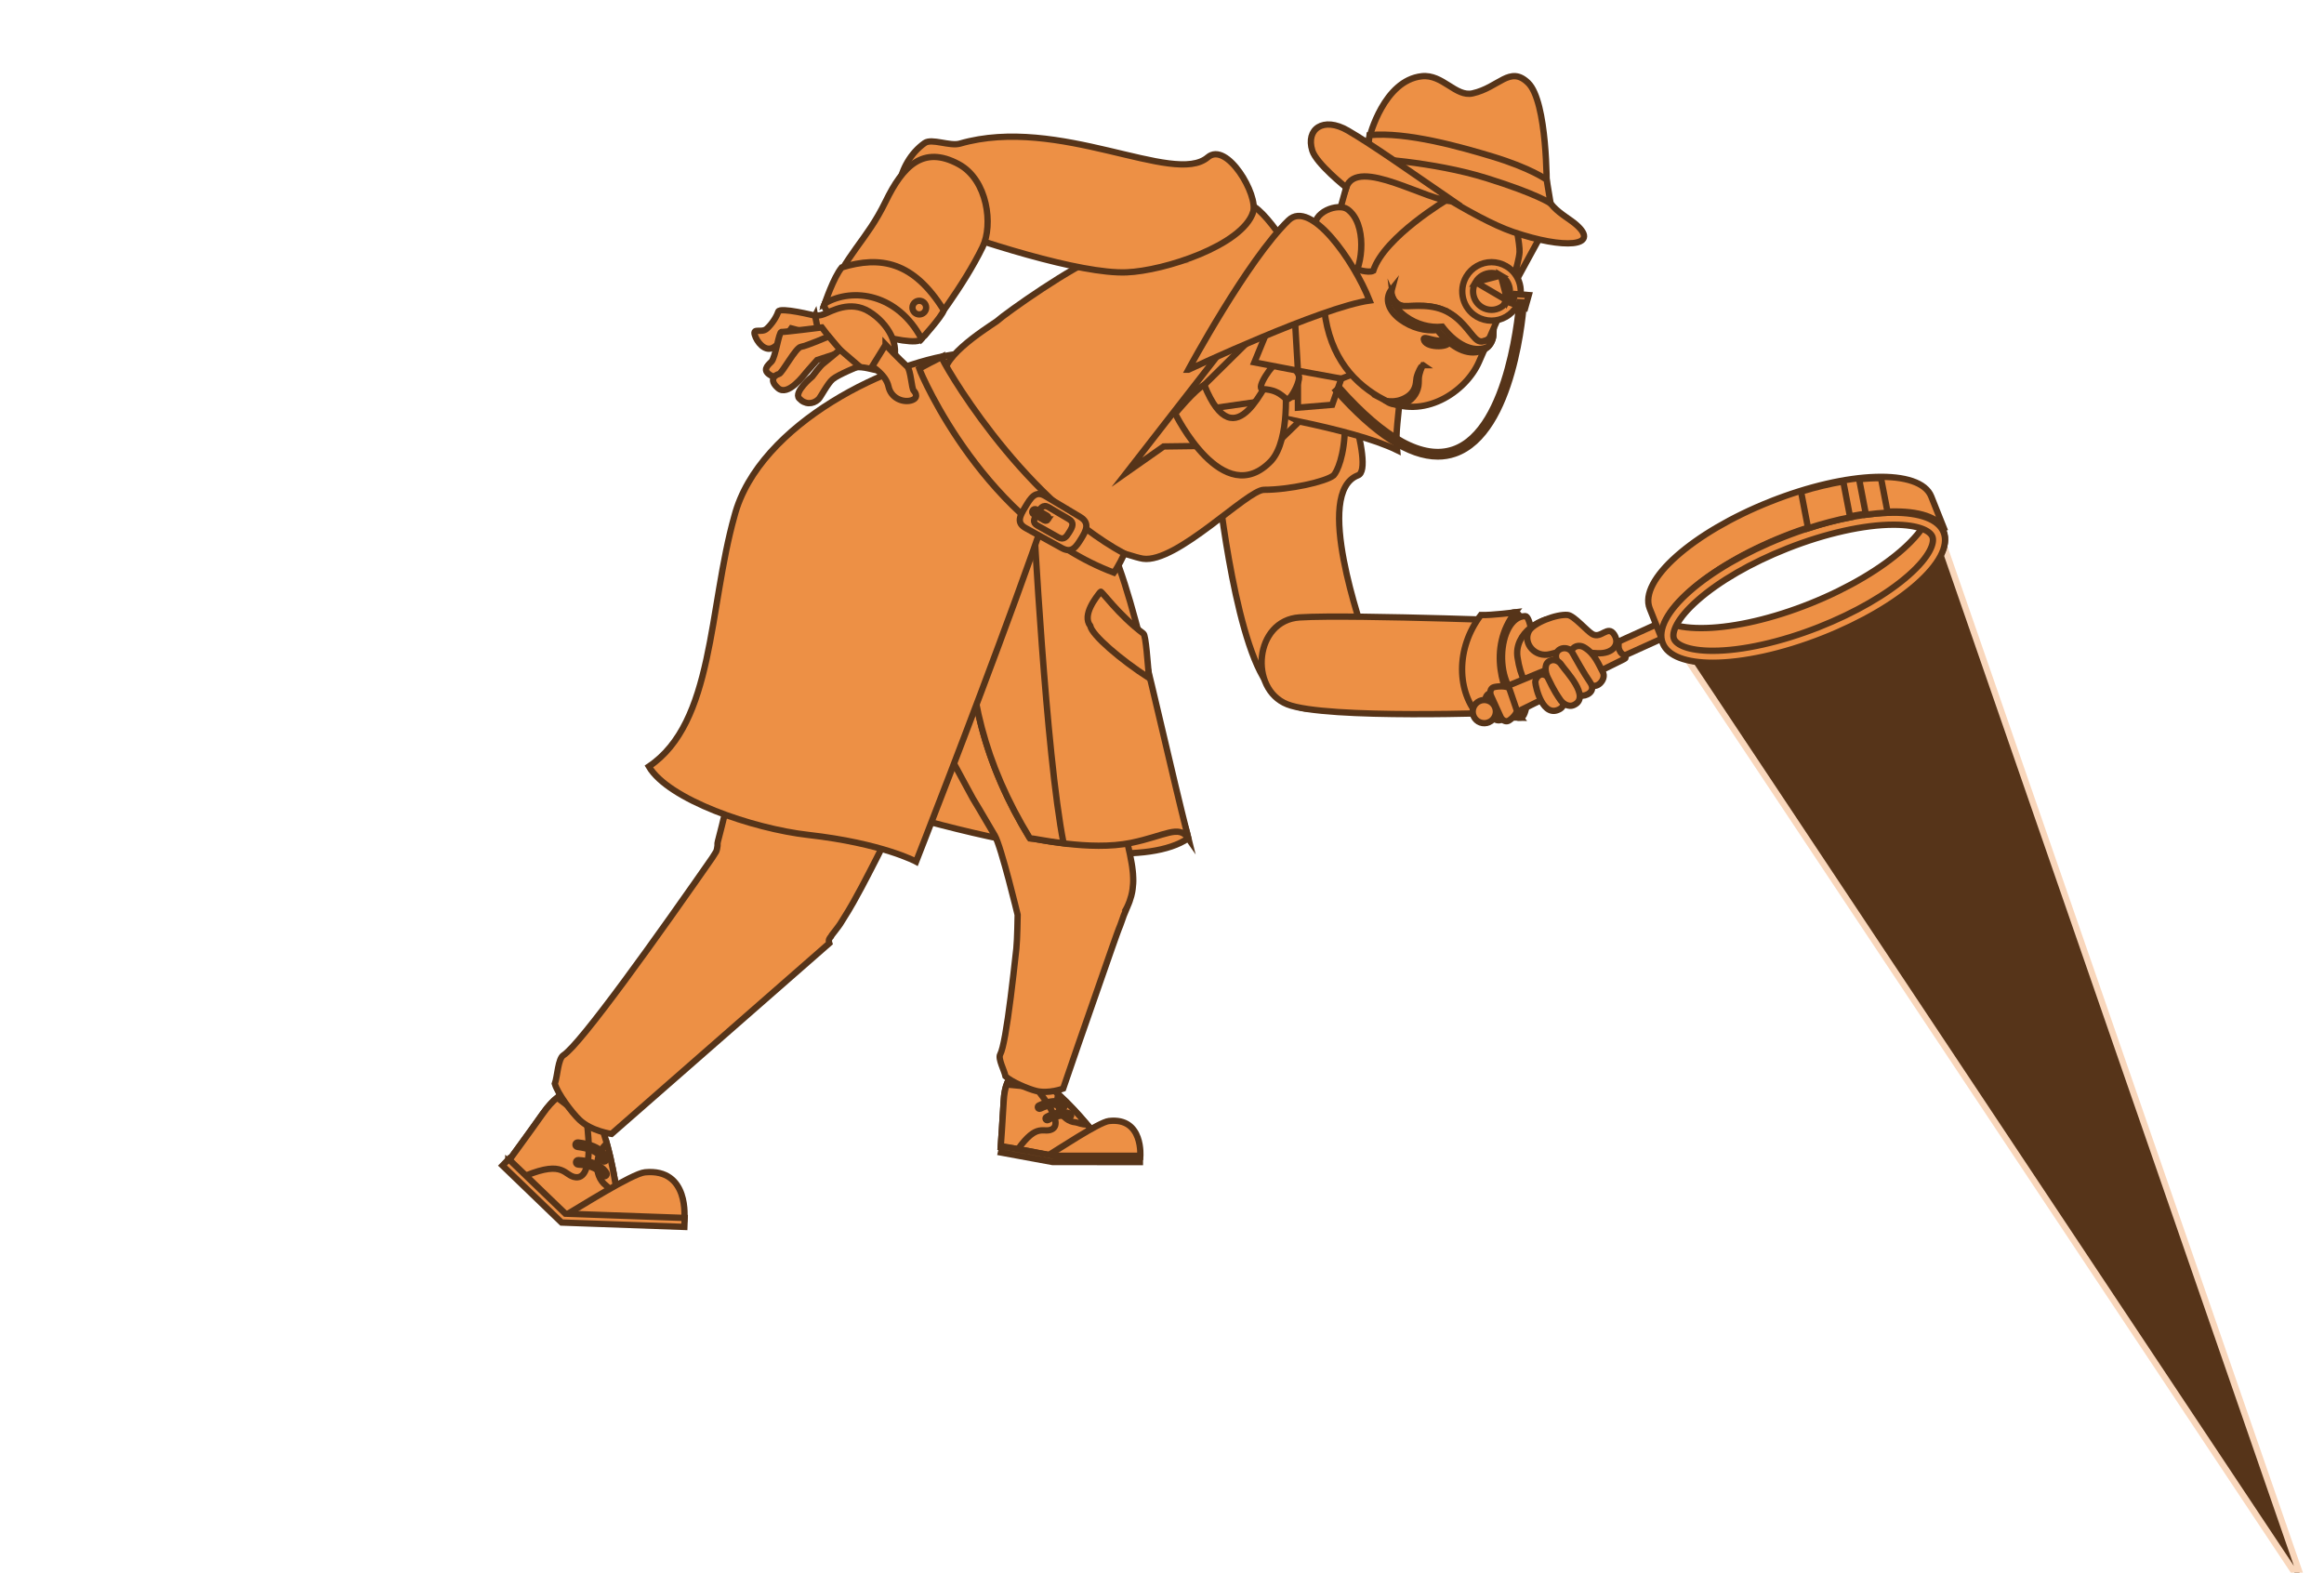 <svg width="736" height="498" viewBox="0 0 736 498" fill="none" xmlns="http://www.w3.org/2000/svg">
    <g clip-path="url(#clip0_9600_31667)">
        <path d="M730 503L531.5 204.5C531.5 204.5 560.767 204.766 579 197C596.228 189.662 615 171 615 171L730 503Z" fill="#563419" stroke="#F9D7BC" stroke-width="2"/>
        <path d="M257.953 249.15C257.953 249.15 351.732 282.421 376.331 265.45C369.144 231.877 307.235 197.19 307.235 197.19L257.953 249.15Z" fill="#ED9045" stroke="#563419" stroke-width="2" stroke-miterlimit="10"/>
        <path d="M316.931 363.169L322.431 363.878L336.124 366.571C336.124 366.571 349.221 362.127 345.627 357.731C337.095 347.3 318.937 328.443 317.868 348.672C317.598 353.798 316.93 363.169 316.93 363.169H316.931Z" fill="#ED9045" stroke="#563419" stroke-width="2" stroke-miterlimit="10"/>
        <path d="M327.842 344.286L318.795 343.435C318.314 344.77 317.987 346.478 317.868 348.67C317.598 353.796 316.93 363.168 316.93 363.168L322.429 363.876C328.518 355.381 330.456 358.945 333.111 357.631C337.585 355.415 327.841 344.285 327.841 344.285L327.842 344.286Z" fill="#ED9045" stroke="#563419" stroke-width="2" stroke-miterlimit="10"/>
        <path d="M340.664 355.415C341.394 355.476 342.771 356.252 344.209 356.031C341.632 352.982 338.441 349.498 335.178 346.529C334.026 349.52 336.125 355.04 340.664 355.415Z" fill="#ED9045" stroke="#563419" stroke-width="2" stroke-miterlimit="10"/>
        <path d="M331.353 366.275C334.871 364.141 348.043 355.36 351.165 354.999C362.251 353.714 361.118 366.387 361.118 366.387L331.352 366.275H331.353Z" fill="#ED9045" stroke="#563419" stroke-width="2" stroke-miterlimit="10"/>
        <path d="M331.665 354.75C331.47 354.75 331.281 354.647 331.179 354.464C331.03 354.196 331.127 353.859 331.395 353.711C336.167 351.062 338.863 352.656 338.976 352.726C339.235 352.887 339.318 353.228 339.157 353.489C338.997 353.748 338.653 353.829 338.398 353.672C338.287 353.61 336.079 352.379 331.934 354.68C331.848 354.728 331.755 354.75 331.665 354.75Z" fill="#ED9045" stroke="#563419" stroke-width="2" stroke-miterlimit="10"/>
        <path d="M329.227 351.139C329.02 351.139 328.822 351.023 328.726 350.822C328.594 350.546 328.711 350.217 328.988 350.084C334.976 347.23 337.037 349.726 337.12 349.834C337.309 350.074 337.269 350.422 337.028 350.613C336.792 350.799 336.444 350.761 336.255 350.526C336.213 350.482 334.531 348.672 329.465 351.084C329.389 351.122 329.307 351.139 329.227 351.139Z" fill="#ED9045" stroke="#563419" stroke-width="2" stroke-miterlimit="10"/>
        <path d="M160.984 367.782L166.476 372.307L178.458 385.744C178.458 385.744 196.803 388.687 195.897 381.454C193.744 364.291 186.882 331.392 171.903 352.659C168.107 358.048 160.984 367.784 160.984 367.784V367.782Z" fill="#ED9045" stroke="#563419" stroke-width="2" stroke-miterlimit="10"/>
        <path d="M185.745 354.696L176.485 347.597C175.051 348.718 173.526 350.352 171.903 352.657C168.107 358.046 160.984 367.782 160.984 367.782L166.476 372.307C178.897 367.222 178.571 372.423 182.354 372.806C188.736 373.451 185.745 354.696 185.745 354.696Z" fill="#ED9045" stroke="#563419" stroke-width="2" stroke-miterlimit="10"/>
        <path d="M192.077 375.546C192.832 376.111 193.797 377.896 195.514 378.638C194.791 373.562 193.706 367.598 192.184 362.141C188.883 364.606 187.4 372.039 192.077 375.546Z" fill="#ED9045" stroke="#563419" stroke-width="2" stroke-miterlimit="10"/>
        <path d="M178.508 385.185C183.078 382.536 200.221 371.615 204.243 371.235C218.505 369.88 216.712 386.119 216.712 386.119L178.508 385.183V385.185Z" fill="#ED9045" stroke="#563419" stroke-width="2" stroke-miterlimit="10"/>
        <path d="M191.445 372.498C191.185 372.498 190.935 372.355 190.811 372.104C190.736 371.965 189.173 369.112 183.096 368.789C182.704 368.768 182.402 368.433 182.423 368.04C182.444 367.65 182.71 367.348 183.172 367.367C190.168 367.74 192.009 371.319 192.084 371.47C192.258 371.821 192.113 372.248 191.761 372.421C191.66 372.471 191.552 372.496 191.447 372.496L191.445 372.498Z" fill="#ED9045" stroke="#563419" stroke-width="2" stroke-miterlimit="10"/>
        <path d="M191.34 367.851C190.984 367.851 190.679 367.585 190.635 367.226C190.619 367.138 190.021 364.029 182.872 363.199C182.482 363.154 182.203 362.8 182.247 362.41C182.293 362.02 182.654 361.749 183.036 361.785C191.497 362.768 192.032 366.887 192.051 367.063C192.091 367.453 191.808 367.805 191.342 367.851H191.34Z" fill="#ED9045" stroke="#563419" stroke-width="2" stroke-miterlimit="10"/>
        <path d="M216.733 388.531L177.864 387.145L159.133 369.104L161.107 367.056L179.055 384.34L216.835 385.685L216.733 388.531Z" fill="#ED9045" stroke="#563419" stroke-width="2" stroke-miterlimit="10"/>
        <path d="M351.985 247.644L350.851 243.644H350.852C350.852 243.644 348.065 231.382 345.12 219.266C342.119 207.132 339.115 195 339.115 195L289.008 218.017C289.008 218.017 293.819 226.704 298.631 235.393C303.355 244.105 308.082 252.817 308.082 252.817C308.082 252.817 310.93 257.495 315.051 264.593C317.093 268.12 322.286 289.697 322.286 289.697C322.286 289.697 322.179 297.605 321.876 300.385C321.272 305.941 320.66 311.215 320.072 315.878C318.883 325.205 317.742 332.099 316.748 333.917C316.008 335.273 318.059 338.931 318.436 340.847C320.328 342.621 325.627 344.843 328.134 345.468C332.101 346.457 336.693 344.731 336.693 344.731C336.693 344.731 338.611 339.144 341.492 330.764C344.404 322.416 348.282 311.287 352.164 300.156C353.112 297.477 354.245 294.236 354.817 292.923C355.15 292.054 355.455 291.195 355.734 290.344L355.836 290.025L356.034 289.548L356.436 288.577L356.835 287.613L356.937 287.373C356.937 287.373 356.986 287.253 357.023 287.164C357.016 287.16 357.012 287.157 357.009 287.155C357.001 287.149 357.004 287.149 357.011 287.15C357.013 287.145 357.016 287.14 357.018 287.136C357.544 286.03 357.97 284.86 358.27 283.69C358.361 283.342 358.449 282.961 358.51 282.642L358.583 282.252L358.702 281.466C358.774 280.941 358.824 280.411 358.856 279.883L358.888 279.103V278.733L358.878 277.993C358.841 276.832 358.786 276.408 358.728 275.819L358.558 274.472L358.397 273.439C358.186 272.177 358.008 271.297 357.825 270.403C357.471 268.688 357.133 267.227 356.803 265.831C356.142 263.064 355.506 260.6 354.912 258.345C353.7 253.917 352.692 250.226 351.985 247.644Z" fill="#ED9045"/>
        <path d="M350.851 243.644C350.851 243.644 351.263 245.098 351.985 247.644M350.851 243.644H350.852C350.852 243.644 348.065 231.382 345.12 219.266C342.119 207.132 339.115 195 339.115 195L289.008 218.017C289.008 218.017 293.819 226.704 298.631 235.393C303.355 244.105 308.082 252.817 308.082 252.817C308.082 252.817 310.93 257.495 315.051 264.593C317.093 268.12 322.286 289.697 322.286 289.697C322.286 289.697 322.179 297.605 321.876 300.385C321.272 305.941 320.66 311.215 320.072 315.878C318.883 325.205 317.742 332.099 316.748 333.917C316.008 335.273 318.059 338.931 318.436 340.847C320.328 342.621 325.627 344.843 328.134 345.468C332.101 346.457 336.693 344.731 336.693 344.731C336.693 344.731 338.612 339.144 341.492 330.764C344.404 322.416 348.282 311.287 352.164 300.156C353.112 297.477 354.245 294.236 354.817 292.923C355.15 292.054 355.455 291.195 355.734 290.344L355.836 290.025L356.034 289.548L356.436 288.577L356.835 287.613L356.937 287.373C356.937 287.373 356.986 287.253 357.023 287.164C357.016 287.16 357.012 287.157 357.009 287.155M350.851 243.644L351.985 247.644M351.985 247.644C352.692 250.226 353.7 253.917 354.912 258.345C355.506 260.6 356.142 263.064 356.803 265.831C357.133 267.227 357.471 268.688 357.825 270.403C358.008 271.297 358.186 272.177 358.397 273.439L358.558 274.472L358.727 275.819C358.786 276.408 358.841 276.832 358.878 277.993L358.888 278.733V279.103L358.856 279.883C358.824 280.411 358.774 280.941 358.702 281.466L358.583 282.252L358.51 282.642C358.449 282.961 358.361 283.342 358.27 283.69C357.97 284.86 357.544 286.03 357.018 287.136M356.124 288.798C356.311 288.487 356.493 288.167 356.664 287.841C356.783 287.615 356.898 287.387 357.009 287.155M356.816 287.036C356.925 287.088 356.986 287.118 357.018 287.136M357.009 287.155C357.001 287.149 357.004 287.149 357.011 287.15M357.009 287.155C357.01 287.153 357.01 287.152 357.011 287.15M357.011 287.15C357.013 287.145 357.016 287.14 357.018 287.136M357.011 287.15C357.031 287.153 357.082 287.17 357.018 287.136" stroke="#563419" stroke-width="2" stroke-miterlimit="10"/>
        <path d="M283.998 258.94C281.148 264.747 278.307 270.518 275.205 276.472L272.856 280.957L270.281 285.654C269.872 286.409 269.369 287.279 268.721 288.343L266.574 291.809C265.894 293.009 265.053 293.963 264.277 295.025C263.91 295.566 263.415 296.008 263.145 296.615C262.711 297.099 262.277 297.584 262.631 298.704L193.662 359.078C193.662 359.078 187.295 358.244 183.506 354.612C181.111 352.317 176.653 346.425 175.711 343.2C176.573 340.748 176.707 335.256 178.444 334.157C181.124 332.458 188.524 323.147 197.659 310.787C202.23 304.605 207.23 297.664 212.298 290.529C214.815 286.961 217.367 283.346 219.904 279.752C221.16 277.955 222.414 276.163 223.658 274.386L225.509 271.731C226.061 270.915 226.382 270.34 226.818 269.647C227.082 269.091 227.143 268.336 227.233 267.81L227.239 267C227.267 266.666 227.443 266.146 227.602 265.471C228.263 262.909 228.9 260.449 229.519 257.816C230.125 255.223 230.7 252.752 231.243 250.432C231.767 248.065 232.258 245.854 232.708 243.828C234.428 235.63 235.508 230.475 235.508 230.475C235.508 230.475 238.693 217.565 241.877 204.656C244.934 191.677 247.992 178.7 247.992 178.7L315.688 199.466C315.688 199.466 313.746 203.217 310.83 208.845C307.896 214.415 303.981 221.843 300.068 229.271C292.216 244.096 283.996 258.938 283.998 258.938V258.94Z" fill="#ED9045" stroke="#563419" stroke-width="2" stroke-miterlimit="10"/>
        <path d="M481.556 227.27C485.67 227.188 484.45 193.905 479.824 193.917C475.2 193.926 471.236 205.088 472.725 212.306C474.216 219.525 477.702 227.348 481.556 227.268V227.27Z" fill="#ED9045" stroke="#563419" stroke-width="2" stroke-miterlimit="10"/>
        <path d="M483.053 195.111C485.86 195.088 487.838 221.69 483.659 222.772C472.15 218.7 474.157 195.178 483.053 195.111Z" fill="#ED9045" stroke="#563419" stroke-width="2" stroke-miterlimit="10"/>
        <path d="M422.889 113.06C422.889 113.06 435.767 148.366 430.082 150.522C415.818 155.932 431.336 198.744 432.806 203.838C437.45 219.944 413.442 234.318 400.981 215.933C390.359 200.263 385.383 150.235 385.383 150.235L422.889 113.06Z" fill="#ED9045" stroke="#563419" stroke-width="2" stroke-miterlimit="10"/>
        <path d="M477.349 225.632C477.349 225.632 419.88 227.887 407.648 223.028C395.418 218.17 397.28 196.422 411.577 195.514C420.125 194.974 441.668 195.409 457.63 195.849C468.386 196.143 476.602 196.441 476.602 196.441C476.602 196.441 472.729 203.28 472.721 212.308C472.719 221.331 477.349 225.632 477.349 225.632Z" fill="#ED9045" stroke="#563419" stroke-width="2" stroke-miterlimit="10"/>
        <path d="M468.436 226.899C461.441 219.254 460.856 205.474 468.984 194.769C472.475 194.869 479.828 193.917 479.828 193.917C471.144 205.124 475.652 219.529 481.56 227.27C481.56 227.27 470.613 226.964 468.438 226.899H468.436Z" fill="#ED9045" stroke="#563419" stroke-width="2" stroke-miterlimit="10"/>
        <path d="M326.153 265.45C327.904 265.45 344.999 269.618 358.26 266.903C368.985 264.703 373.303 261.028 376.337 265.45C364.969 220.268 357.344 177.72 347.297 165.2C340.146 155.097 317.1 131.143 317.072 131.459C305.096 182.918 299.055 221.063 326.155 265.45H326.153Z" fill="#ED9045" stroke="#563419" stroke-width="2" stroke-miterlimit="10"/>
        <path d="M362.141 200.662C354.125 194.656 348.786 186.936 348.532 187.37C347.213 189.069 342.582 194.697 345.286 198.207C345.837 201.144 354.909 208.908 363.893 214.719C363.465 209.953 362.901 201.293 362.141 200.662Z" fill="#ED9045" stroke="#563419" stroke-width="2" stroke-miterlimit="10"/>
        <path d="M336.831 267.071C331.215 238.778 327.298 162.821 327.298 162.821L307.504 189.474C307.365 191.677 307.175 193.896 306.965 196.126C306.587 219.458 311.561 241.55 326.151 265.45C326.973 265.45 331.204 266.375 336.831 267.071Z" fill="#ED9045" stroke="#563419" stroke-width="2" stroke-miterlimit="10"/>
        <path d="M305.571 111.841C282.975 113.618 240.296 133.941 232.594 163.407C224.378 192.652 226.2 228.847 205.492 242.733C211.659 253.245 238.369 262.402 255.97 264.399C279.519 267.073 290.122 272.851 290.122 272.851C290.122 272.851 359.58 95.797 334.206 138.928C334.906 137.742 316.714 117.568 305.573 111.843L305.571 111.841Z" fill="#ED9045" stroke="#563419" stroke-width="2" stroke-miterlimit="10"/>
        <path d="M416.038 93.359C411.771 83.252 400.054 64.718 395.097 64.649C390.064 63 355.971 76.567 348.342 81.213C340.174 83.892 318.937 98.824 315.617 101.772C312.012 104.251 295.58 114.495 299.841 120.377C314.703 140.895 322.875 147.992 337.085 169.041C337.118 168.798 358.055 176.346 361.953 176.923C372.566 178.505 395.011 155.106 400.291 155.106C408.323 155.106 419.85 152.559 422.367 150.524C424.498 148.198 431.879 130.736 416.036 93.359H416.038Z" fill="#ED9045" stroke="#563419" stroke-width="2" stroke-miterlimit="10"/>
        <g style="mix-blend-mode:multiply" opacity="0.3">
            <path d="M371.188 82.39C371.533 82.472 371.868 82.524 372.178 82.514C371.879 82.388 371.547 82.352 371.188 82.39Z" fill="#ED9045"/>
            <path d="M371.188 82.39C371.533 82.472 371.868 82.524 372.178 82.514C371.879 82.388 371.547 82.352 371.188 82.39Z" stroke="#563419" stroke-width="2" stroke-miterlimit="10"/>
        </g>
        <path d="M298.186 113.06C295.814 114.241 293.461 115.468 291.133 116.741C291.852 118.992 312.173 166.104 352.757 181.332C353.967 179.734 356.018 175.721 356.018 175.282C322.237 156.841 298.083 113.857 298.186 113.06Z" fill="#ED9045" stroke="#563419" stroke-width="2" stroke-miterlimit="10"/>
        <path d="M342.433 170.55C340.783 173.208 339.457 175.284 336.322 173.581C332.529 171.469 328.731 169.367 324.927 167.281C321.784 165.605 322.97 163.413 324.698 160.545C326.418 157.678 327.89 155.238 330.981 157.057C334.686 159.259 338.382 161.47 342.077 163.698C345.163 165.54 344.079 167.892 342.433 170.55Z" fill="#ED9045" stroke="#563419" stroke-width="2" stroke-miterlimit="10"/>
        <path d="M338.72 168.385C337.755 169.946 336.965 171.152 335.159 170.157C332.974 168.92 330.785 167.69 328.597 166.459C326.788 165.473 327.488 164.233 328.474 162.605C329.461 160.977 330.279 159.576 332.072 160.61C334.22 161.869 336.358 163.126 338.502 164.391C340.291 165.431 339.682 166.826 338.722 168.385H338.72Z" fill="#ED9045" stroke="#563419" stroke-width="2" stroke-miterlimit="10"/>
        <path d="M331.935 164.481C331.683 164.886 331.153 165.03 330.75 164.798C329.599 164.139 328.443 163.478 327.294 162.821C326.89 162.593 326.768 162.07 327.026 161.661C327.282 161.246 327.814 161.103 328.217 161.334C329.368 161.999 330.515 162.664 331.667 163.333C332.065 163.564 332.183 164.08 331.933 164.481H331.935Z" fill="#ED9045" stroke="#563419" stroke-width="2" stroke-miterlimit="10"/>
        <path d="M411.456 133.465C423.116 135.903 435.278 139.026 442.431 142.53C441.159 131.468 447.418 120.452 438.69 99.111C430.541 79.174 415.541 94.278 407.577 85.342L396.951 98.048L356.898 149.534L368.521 141.382L403.785 140.918L411.458 133.467L411.456 133.465Z" fill="#ED9045" stroke="#563419" stroke-width="2" stroke-miterlimit="10"/>
        <path d="M414.484 94.073L418.733 95.82L424.993 118.81L423.869 122.107L413.478 120.161L411.219 101.761L414.484 94.073Z" fill="#ED9045" stroke="#563419" stroke-width="2" stroke-miterlimit="10"/>
        <path d="M422.942 84.607L405.595 97.286L402.68 114.459L416.204 123.217L433.356 116.605L422.942 84.607Z" fill="#ED9045" stroke="#563419" stroke-width="2" stroke-miterlimit="10"/>
        <path d="M438.306 126.599C450.638 133.131 464.239 124.205 468.438 114.49C472.64 104.784 486.749 72.74 486.749 72.74L434.567 50.799C434.567 50.799 417.629 82.329 419.376 97.956C421.125 113.584 429.299 121.829 438.308 126.599H438.306Z" fill="#ED9045" stroke="#563419" stroke-width="2" stroke-miterlimit="10"/>
        <path d="M479.711 69.631C479.711 69.631 481.38 77.288 481.231 79.871C481.018 83.489 477.461 93.861 477.461 93.861L490.108 70.701L479.711 69.631Z" fill="#ED9045" stroke="#563419" stroke-width="2" stroke-miterlimit="10"/>
        <path d="M458.548 63.065C458.548 63.065 438.37 74.966 434.899 85.749C433.387 86.575 429.193 85.144 429.193 85.144L422.969 71.448L428.946 50.002L458.548 63.065Z" fill="#ED9045" stroke="#563419" stroke-width="2" stroke-miterlimit="10"/>
        <path d="M426.718 66.25C423.918 64.252 415.337 66.936 416.404 72.862C417.562 79.289 421.445 82.172 421.481 86.218C421.517 90.403 427.128 89.59 428.234 88.285C431.706 84.19 432.96 70.695 426.717 66.249L426.718 66.25Z" fill="#ED9045" stroke="#563419" stroke-width="2" stroke-miterlimit="10"/>
        <path d="M450.643 115.644C450.643 115.644 449.985 116.666 449.563 118.376C449.308 119.254 449.295 120.163 449.291 121.336C449.278 121.879 449.18 122.582 448.987 123.161C448.819 123.773 448.53 124.363 448.184 124.914C447.496 126.022 446.489 126.951 445.372 127.484C444.256 128.03 443.077 128.135 442.121 128.101C441.152 128.036 440.387 127.784 439.892 127.547C439.403 127.291 439.148 127.123 439.148 127.123L439.202 126.991C439.202 126.991 439.514 127.01 440.02 127.075C440.54 127.083 441.253 127.151 442.083 126.991C442.91 126.903 443.83 126.599 444.732 126.16C445.632 125.722 446.544 125.101 447.213 124.239C447.555 123.815 447.833 123.333 448.024 122.827C448.238 122.305 448.353 121.852 448.421 121.285C448.488 120.717 448.551 120.169 448.613 119.647C448.75 119.127 448.872 118.638 449.058 118.214C449.733 116.498 450.528 115.564 450.53 115.564L450.646 115.644H450.643Z" fill="#ED9045" stroke="#563419" stroke-width="2" stroke-miterlimit="10"/>
        <path d="M441.723 35.034C451.688 25.67 476.339 46.801 488.279 53.466C487.476 65.45 495.26 67.579 499.404 71.347C506.607 77.903 495.675 79.12 479.119 73.426C466.487 69.086 446.332 55.203 430.078 45.744C436.31 45.989 436.742 39.714 441.723 35.032V35.034Z" fill="#ED9045" stroke="#563419" stroke-width="2" stroke-miterlimit="10"/>
        <path d="M466.364 29.57C474.726 27.709 478.143 20.642 483.926 26.213C490.121 32.165 489.834 59.36 489.834 59.36C489.834 59.36 477.016 57.848 464.069 53.042C451.12 48.23 433.734 43.352 433.734 43.352C433.734 43.352 438.205 25.435 450.288 24.143C456.876 23.44 460.983 30.768 466.364 29.57Z" fill="#ED9045" stroke="#563419" stroke-width="2" stroke-miterlimit="10"/>
        <path d="M491.064 64.408L489.828 56.917C489.828 56.917 484.848 53.254 472.574 49.551C462.942 46.642 445.526 41.666 433.728 42.792L432.875 50.078C432.875 50.078 453.673 51.045 470.913 56.453C486.92 61.471 491.062 64.408 491.062 64.408H491.064Z" fill="#ED9045" stroke="#563419" stroke-width="2" stroke-miterlimit="10"/>
        <path d="M426.336 59.36C426.336 59.36 416.914 51.869 415.603 47.709C413.456 40.881 419.055 36.805 426.86 41.345C434.672 45.886 446.025 53.934 460.278 63.703C452.643 64.156 429.905 49.346 426.336 59.361V59.36Z" fill="#ED9045" stroke="#563419" stroke-width="2" stroke-miterlimit="10"/>
        <path d="M450.911 107.44C451.316 110.261 458.757 110.056 458.83 108.421C458.863 107.639 456.81 108.086 454.881 107.799C452.776 107.488 450.781 106.512 450.912 107.44H450.911Z" fill="#ED9045" stroke="#563419" stroke-width="2" stroke-miterlimit="10"/>
        <path d="M459.082 99.143C453.751 95.906 447.323 97.089 444.662 96.942C441.993 96.796 440.16 93.924 440.839 91.454C438.155 94.748 439.934 98.598 443.593 101.245C447.137 103.811 451.266 104.91 455.236 104.53C458.876 109.261 463.779 112.51 468.365 111.373C472.685 110.301 472.932 106.276 472.932 106.276C472.932 106.276 470.015 109.059 468.021 107.843C466.016 106.63 463.955 102.097 459.082 99.141V99.143Z" fill="#ED9045" stroke="#563419" stroke-width="2" stroke-miterlimit="10"/>
        <path d="M472.925 106.343C472.86 106.382 472.795 106.42 472.73 106.458C472.044 107.05 469.71 108.87 468.02 107.845C466.015 106.632 463.954 102.099 459.082 99.143C453.751 95.906 447.322 97.089 444.661 96.942C443.044 96.854 441.746 95.757 441.117 94.364C441.354 96.481 442.882 98.553 445.126 100.175C448.668 102.741 452.793 103.838 456.773 103.46C460.405 108.191 465.312 111.44 469.896 110.309C470.396 110.182 470.83 110.016 471.23 109.821C472.646 108.428 472.889 106.689 472.925 106.345V106.343Z" fill="#ED9045" stroke="#563419" stroke-width="2" stroke-miterlimit="10"/>
        <path d="M407.723 95.914L372.18 130.979L418.022 124.413L407.908 113.882L407.723 95.914Z" fill="#ED9045" stroke="#563419" stroke-width="2" stroke-miterlimit="10"/>
        <path d="M424.793 119.909L411.047 117.402V129.091L421.899 128.189L424.793 119.909Z" fill="#ED9045" stroke="#563419" stroke-width="2" stroke-miterlimit="10"/>
        <path d="M407.042 121.432C407.042 121.432 408.721 139.005 402.621 145.89C387.357 161.991 372.18 130.981 372.18 130.981C372.18 130.981 378.467 123.31 381.38 121.906C391.463 146.857 401.05 119.542 403.584 117.828C406.115 116.112 407.042 121.434 407.042 121.434V121.432Z" fill="#ED9045" stroke="#563419" stroke-width="2" stroke-miterlimit="10"/>
        <path d="M399.867 123.217C397.577 123.137 403.002 115.059 404.883 114.56C407.096 113.977 411.307 117.243 411.403 119.395C411.478 121.004 409.837 124.419 408.557 125.902C406.892 127.832 406.729 123.459 399.865 123.217H399.867Z" fill="#ED9045" stroke="#563419" stroke-width="2" stroke-miterlimit="10"/>
        <path d="M409.725 94.962L411.048 117.402L397.25 114.748L403.826 98.738L409.725 94.962Z" fill="#ED9045" stroke="#563419" stroke-width="2" stroke-miterlimit="10"/>
        <path d="M396.844 67.2C398.605 61.846 388.558 44.619 382.492 49.816C371.749 59.014 335.371 36.408 304.012 45.477C300.827 46.398 295.081 43.726 292.867 45.286C283.87 51.618 281.79 65.96 288.865 68.62C310.473 76.739 342.241 86.818 356.765 86.242C368.746 85.769 393.377 77.735 396.842 67.2H396.844Z" fill="#ED9045" stroke="#563419" stroke-width="2" stroke-miterlimit="10"/>
        <path d="M261.234 96.07C268.515 79.224 274.16 76.766 280.507 63.747C285.876 52.727 292.278 45.878 303.602 51.993C312.842 56.98 314.536 71.293 311.204 78.174C305.146 90.695 294.161 104.591 294.161 104.591C294.161 104.591 293.637 95.51 281.281 91.585C272.683 88.855 262.712 95.787 261.234 96.07Z" fill="#ED9045" stroke="#563419" stroke-width="2" stroke-miterlimit="10"/>
        <path d="M291.86 107.312C289.899 110.805 258.675 101.585 261.235 96.07C263.795 90.553 279.538 91.71 279.538 91.71C279.538 91.71 294.483 102.64 291.86 107.312Z" fill="#ED9045" stroke="#563419" stroke-width="2" stroke-miterlimit="10"/>
        <path d="M298.89 98.233C289.269 82.722 278.807 80.97 266.583 84.685C263.941 87.915 261.234 96.07 261.234 96.07C270.108 90.882 284.324 93.03 291.859 107.312C291.859 107.312 298.271 100.324 298.89 98.233Z" fill="#ED9045" stroke="#563419" stroke-width="2" stroke-miterlimit="10"/>
        <path d="M293.302 97.408C293.302 98.602 292.331 99.573 291.136 99.573C289.942 99.573 288.969 98.602 288.969 97.408C288.969 96.214 289.94 95.241 291.136 95.241C292.333 95.241 293.302 96.212 293.302 97.408Z" fill="#ED9045" stroke="#563419" stroke-width="2" stroke-miterlimit="10"/>
        <path d="M261.013 99.462C263.317 98.576 269.246 94.979 275.258 98.673C281.266 102.367 285.342 109.515 282.566 115.025C279.794 120.541 274.494 114.253 268.358 116.981C260.069 111.879 255.111 105.099 256.452 101.99C257.791 98.893 258.093 100.593 261.013 99.462Z" fill="#ED9045" stroke="#563419" stroke-width="2" stroke-miterlimit="10"/>
        <path d="M258.139 99.969C258.139 99.969 246.928 97.152 246.46 98.7C245.991 100.248 244.483 102.613 242.836 104.098C241.192 105.585 238.385 103.722 239.022 105.986C239.659 108.249 242.145 111.356 244.661 110.177C247.177 109.001 250.621 103.987 250.621 103.987L259.401 106.292L258.141 99.967L258.139 99.969Z" fill="#ED9045" stroke="#563419" stroke-width="2" stroke-miterlimit="10"/>
        <path d="M260.273 103.693C260.273 103.693 248.322 105.204 247.483 105.117C246.648 105.032 245.608 113.288 244.277 114.576C242.951 115.854 241.28 117.367 244.251 118.965C247.227 120.564 249.628 118.766 250.153 117.176C250.679 115.588 253.302 110.708 254.093 110.469C254.883 110.232 264.433 109.099 264.433 109.099L260.273 103.693Z" fill="#ED9045" stroke="#563419" stroke-width="2" stroke-miterlimit="10"/>
        <path d="M262.463 106.531C262.463 106.531 255.423 109.567 253.685 109.815C251.95 110.064 247.727 118.214 246.666 118.453C245.605 118.692 243.252 120.163 246.397 122.909C249.545 125.659 254.582 118.791 255.456 117.765C256.331 116.731 258.768 114.02 258.768 114.02L266.642 111.426L262.467 106.531H262.463Z" fill="#ED9045" stroke="#563419" stroke-width="2" stroke-miterlimit="10"/>
        <path d="M272.085 115.944C272.085 115.944 265.479 118.598 263.682 120.108C262.101 121.426 259.864 125.835 259.216 126.437C257.391 128.116 254.91 128.141 253.096 126.15C251.276 124.157 257.234 119.236 257.234 119.236C257.234 119.236 259.769 115.846 260.602 115.239C261.436 114.629 266.025 110.742 266.025 110.742L272.087 115.944H272.085Z" fill="#ED9045" stroke="#563419" stroke-width="2" stroke-miterlimit="10"/>
        <path d="M280.451 109.172C280.451 109.172 284.402 113.395 287.29 116.055C288.471 117.14 288.678 123.07 289.385 123.748C290.091 124.434 290.949 126.19 288.42 126.842C285.891 127.488 282.179 126.098 281.382 122.386C280.581 118.669 276.203 116.043 276.203 116.043L280.451 109.173V109.172Z" fill="#ED9045" stroke="#563419" stroke-width="2" stroke-miterlimit="10"/>
        <path d="M376.338 117.079C376.338 117.079 418.698 97.215 433.747 95.174C428.695 82.413 415.022 63.065 408.098 69.744C395.075 82.31 376.336 117.079 376.336 117.079H376.338Z" fill="#ED9045" stroke="#563419" stroke-width="2" stroke-miterlimit="10"/>
        <path d="M505.893 211.794C505.893 211.794 498.408 222.12 492.574 222.258C489.347 222.336 482.463 220.765 480.586 208.159C479.443 200.527 488.164 194.844 494.613 195.792C499.283 196.481 505.893 211.792 505.893 211.792V211.794Z" fill="#ED9045" stroke="#563419" stroke-width="2" stroke-miterlimit="10"/>
        <path d="M501.695 213.38L499.711 209.007L527.425 196.447L529.407 200.819L501.695 213.38Z" fill="#ED9045" stroke="#563419" stroke-width="2" stroke-miterlimit="10"/>
        <path d="M512.861 205.944C512.148 204.362 513.247 202.319 511.67 203.036L471.587 219.644C470.006 220.36 469.895 223.519 470.607 225.099C471.323 226.68 473.776 228.676 475.361 227.958L514.262 208.759C515.845 208.042 513.576 207.526 512.859 205.944H512.861Z" fill="#ED9045" stroke="#563419" stroke-width="2" stroke-miterlimit="10"/>
        <path d="M480.28 224.717L478.023 218.113C477.529 217.024 473.731 217.307 472.877 217.693C472.018 218.079 471.72 219.281 472.217 220.372L475.228 227.004C475.723 228.097 476.816 228.665 477.675 228.277C478.533 227.887 480.775 225.808 480.282 224.717H480.28Z" fill="#ED9045" stroke="#563419" stroke-width="2" stroke-miterlimit="10"/>
        <path d="M471.588 228.69C469.739 229.531 467.558 228.709 466.719 226.861C465.882 225.013 466.7 222.835 468.552 221.998C470.403 221.159 472.576 221.977 473.419 223.827C474.258 225.673 473.438 227.851 471.59 228.69H471.588Z" fill="#ED9045" stroke="#563419" stroke-width="2" stroke-miterlimit="10"/>
        <path d="M577.787 202.031C553.44 211.827 530.856 212.55 527.355 203.651L523.023 192.672C526.534 201.575 549.109 200.848 573.465 191.056C597.821 181.26 614.716 166.1 611.215 157.198L615.531 168.176C619.035 177.079 602.136 192.235 577.787 202.028V202.031Z" fill="#ED9045" stroke="#563419" stroke-width="2" stroke-miterlimit="10"/>
        <path d="M560.621 158.839C535.998 168.638 518.912 183.797 522.458 192.7L526.831 203.681C523.281 194.773 540.364 179.619 564.991 169.824C589.607 160.028 612.449 159.302 615.992 168.207L611.619 157.229C608.07 148.33 585.238 149.053 560.621 158.842V158.839Z" fill="#ED9045" stroke="#563419" stroke-width="2" stroke-miterlimit="10"/>
        <path d="M599.675 166.157C607.632 166.157 611.247 168.113 611.978 169.942C612.741 171.854 611.24 176.196 604.492 182.151C597.625 188.205 587.519 194.038 576.047 198.575C563.975 203.348 551.723 206.088 542.438 206.088C534.487 206.088 530.869 204.132 530.138 202.303C529.368 200.391 530.869 196.045 537.617 190.094C544.481 184.04 554.587 178.207 566.063 173.667C578.132 168.894 590.383 166.157 599.672 166.157H599.675ZM599.672 162.363C590.249 162.363 577.702 164.985 564.655 170.143C540.09 179.854 523.05 194.876 526.591 203.708C528.249 207.843 534.128 209.879 542.441 209.879C551.867 209.879 564.411 207.257 577.461 202.099C602.023 192.388 619.066 177.359 615.528 168.537C613.87 164.402 607.985 162.363 599.672 162.363Z" fill="#ED9045" stroke="#563419" stroke-width="2" stroke-miterlimit="10"/>
        <path d="M572.619 167.303C577.239 165.802 581.725 164.638 585.931 163.816L583.753 152.472C579.543 153.184 575.042 154.249 570.383 155.676L572.619 167.303Z" fill="#ED9045" stroke="#563419" stroke-width="2" stroke-miterlimit="10"/>
        <path d="M595.705 151.41C593.549 151.391 591.239 151.513 588.781 151.769L590.937 162.979C593.353 162.652 595.66 162.447 597.82 162.376L595.705 151.41Z" fill="#ED9045" stroke="#563419" stroke-width="2" stroke-miterlimit="10"/>
        <path d="M484.115 200.011C485.455 197.211 493.061 194.393 496.496 194.744C498.471 194.949 502.58 199.829 504.307 200.812C507.073 202.38 509.16 197.836 511.184 200.903C513.191 203.944 510.888 207.154 505.792 206.858C502.869 206.688 501.262 206.558 499.828 206.114C497.618 205.434 496.873 205.64 490.872 207.158C486.183 208.346 482.31 203.785 484.117 200.009L484.115 200.011Z" fill="#ED9045" stroke="#563419" stroke-width="2" stroke-miterlimit="10"/>
        <path d="M491.485 219.926C491.162 221.123 495.809 221.419 497.044 221.493C499.966 221.667 502.524 218.512 503.287 215.696C503.606 214.498 500.943 213.296 499.706 213.223C496.787 213.049 492.246 217.104 491.483 219.928L491.485 219.926Z" fill="#ED9045" stroke="#563419" stroke-width="2" stroke-miterlimit="10"/>
        <path d="M488.447 213.569C487.015 213.58 486.19 215.247 486.228 216.032C486.318 217.662 488.665 227.775 494.144 224.44C495.346 223.708 495.457 221.965 495.107 221.26C494.549 220.14 493.299 218.136 491.183 215.092C490.59 214.238 489.049 213.565 488.445 213.571L488.447 213.569Z" fill="#ED9045" stroke="#563419" stroke-width="2" stroke-miterlimit="10"/>
        <path d="M507.579 212.778C506.361 210.615 505.092 206.957 501.685 204.985C499.734 203.856 497.323 204.926 497.392 207.641C497.459 210.28 499.546 210.085 501.401 213.095C501.401 213.095 502.742 215.495 503.492 216.466C505.258 218.763 508.966 215.245 507.579 212.778Z" fill="#ED9045" stroke="#563419" stroke-width="2" stroke-miterlimit="10"/>
        <path d="M493.389 209.789C490.916 205.61 496.301 203.741 497.968 206.699C499.122 208.744 501.661 213.303 503.58 216.078C505.759 219.223 501.796 220.628 500.793 220.234C499.189 219.613 497.381 216.976 495.484 213.71C494.555 212.12 493.812 210.506 493.389 209.791V209.789Z" fill="#ED9045" stroke="#563419" stroke-width="2" stroke-miterlimit="10"/>
        <path d="M490.396 209.533C491.906 208.428 493.705 209.281 494.467 210.477C495.725 212.459 503.826 220.651 498.543 223.209C496.562 224.169 494.783 222.565 494.175 221.665C493.217 220.242 492.305 219.053 490.105 214.461C489.488 213.169 488.956 210.588 490.396 209.533Z" fill="#ED9045" stroke="#563419" stroke-width="2" stroke-miterlimit="10"/>
        <path d="M361 368L333.347 367.98L317 364.968L317.433 363L333.672 365.993H361V368Z" fill="#ED9045" stroke="#563419" stroke-width="2" stroke-miterlimit="10"/>
        <path d="M477.391 95.235L477.391 95.235C479.016 92.456 478.078 88.871 475.306 87.247L477.391 95.235ZM477.391 95.235C476.351 97.012 474.417 98.122 472.345 98.122C471.318 98.122 470.3 97.845 469.405 97.321C466.627 95.693 465.689 92.109 467.313 89.331M477.391 95.235L467.313 89.331M467.313 89.331C468.356 87.554 470.294 86.444 472.362 86.444C473.39 86.444 474.41 86.722 475.306 87.247L467.313 89.331ZM467.675 100.274C469.093 101.104 470.709 101.543 472.345 101.544H472.347C475.63 101.543 478.691 99.788 480.346 96.962L480.346 96.961C482.922 92.555 481.44 86.873 477.037 84.292L477.036 84.291C475.617 83.464 474.004 83.022 472.363 83.022C469.084 83.022 466.018 84.774 464.36 87.602L464.36 87.602C461.781 92.008 463.266 97.694 467.675 100.274Z" fill="#ED9045" stroke="#563419" stroke-width="2" stroke-miterlimit="10"/>
        <path d="M484.16 93.441L483.019 97.496L478.867 96.097L479.861 93.114L484.16 93.441Z" fill="#ED9045" stroke="#563419" stroke-width="2" stroke-miterlimit="10"/>
        <path d="M455.349 144.556C446.266 144.556 435.45 137.566 423.102 123.691L424.166 122.747C438.629 138.997 450.764 145.586 460.256 142.33C478.315 136.131 481.157 96.088 481.184 95.684L482.604 95.776C482.493 97.463 479.67 137.166 460.717 143.673C459.004 144.262 457.215 144.556 455.351 144.556H455.349Z" fill="#ED9045" stroke="#563419" stroke-width="2" stroke-miterlimit="10"/>
    </g>
    <defs>
        <clipPath id="clip0_9600_31667">
            <rect width="736" height="498" fill="white"/>
        </clipPath>
    </defs>
</svg>
